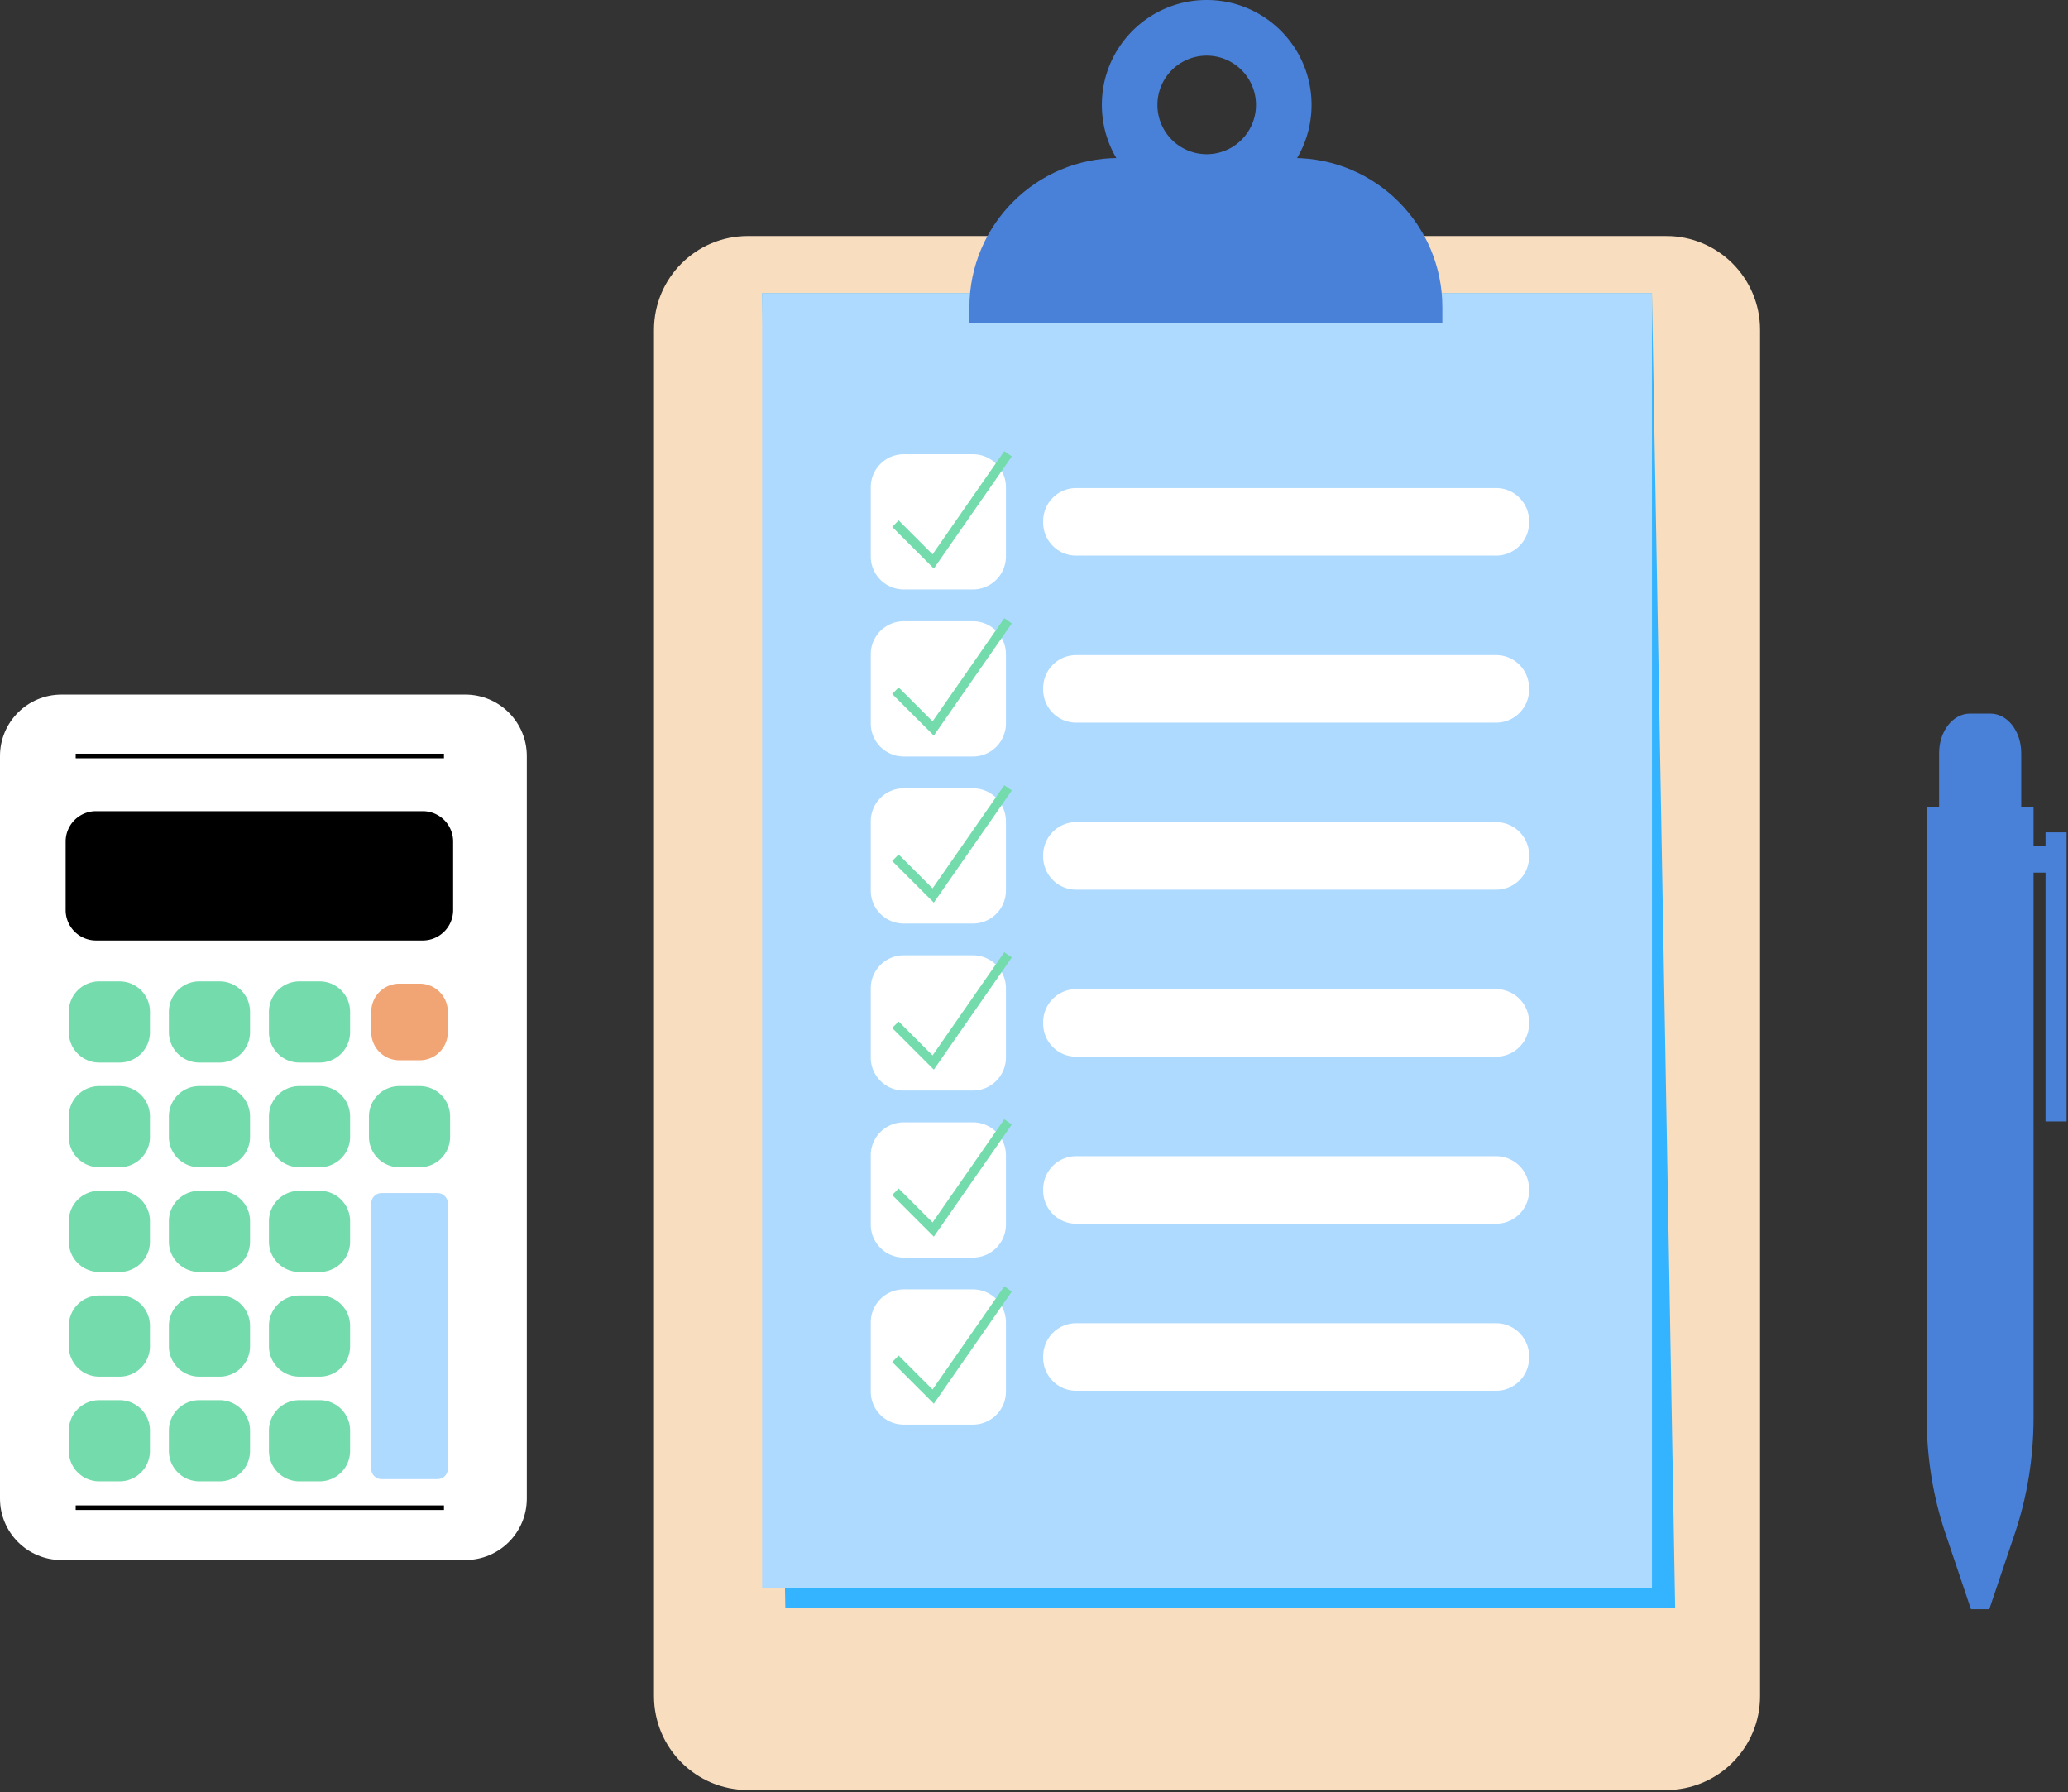 <svg xmlns="http://www.w3.org/2000/svg" fill="none" viewBox="0 0 337 292"><rect x="0" y="0" width="337" height="292" fill="#333333" stroke="none"/><path fill="#fff" d="M75.838 113.171H10.011C4.482 113.171 0 117.653 0 123.182v120.985c0 5.529 4.482 10.011 10.011 10.011h65.827c5.53 0 10.011-4.482 10.011-10.011V123.182c0-5.529-4.482-10.011-10.01-10.011Z"/><path fill="#000" stroke="#000" stroke-miterlimit="10" stroke-width=".747" d="M68.89 132.536H15.652a4.58 4.58 0 0 0-4.58 4.579v11.169a4.58 4.58 0 0 0 4.58 4.58H68.89a4.58 4.58 0 0 0 4.58-4.58v-11.169a4.58 4.58 0 0 0-4.58-4.579Z"/><path fill="#74DBAC" stroke="#74DBAC" stroke-miterlimit="10" stroke-width=".747" d="M19.485 160.275h-3.317a4.58 4.58 0 0 0-4.58 4.58v3.317a4.58 4.58 0 0 0 4.58 4.58h3.317a4.58 4.58 0 0 0 4.58-4.58v-3.317a4.58 4.58 0 0 0-4.58-4.58ZM35.793 160.275h-3.317a4.58 4.58 0 0 0-4.58 4.58v3.317a4.58 4.58 0 0 0 4.58 4.58h3.317a4.58 4.58 0 0 0 4.58-4.58v-3.317a4.58 4.58 0 0 0-4.58-4.58ZM52.096 160.275H48.78a4.58 4.58 0 0 0-4.58 4.58v3.317a4.58 4.58 0 0 0 4.58 4.58h3.317a4.58 4.58 0 0 0 4.58-4.58v-3.317a4.58 4.58 0 0 0-4.58-4.58Z"/><path fill="#F1A474" d="M68.397 160.275H65.08a4.58 4.58 0 0 0-4.58 4.58v3.317a4.58 4.58 0 0 0 4.58 4.58h3.317a4.58 4.58 0 0 0 4.58-4.58v-3.317a4.58 4.58 0 0 0-4.58-4.58Z"/><path fill="#74DBAC" stroke="#74DBAC" stroke-miterlimit="10" stroke-width=".747" d="M19.485 177.332h-3.317a4.58 4.58 0 0 0-4.58 4.579v3.317a4.58 4.58 0 0 0 4.58 4.58h3.317a4.58 4.58 0 0 0 4.58-4.58v-3.317a4.58 4.58 0 0 0-4.58-4.579ZM35.793 177.332h-3.317a4.58 4.58 0 0 0-4.58 4.579v3.317a4.58 4.58 0 0 0 4.58 4.58h3.317a4.58 4.58 0 0 0 4.58-4.58v-3.317a4.58 4.58 0 0 0-4.58-4.579ZM52.096 177.332H48.78a4.58 4.58 0 0 0-4.58 4.579v3.317a4.58 4.58 0 0 0 4.58 4.58h3.317a4.58 4.58 0 0 0 4.58-4.58v-3.317a4.58 4.58 0 0 0-4.58-4.579ZM68.397 177.332H65.08a4.58 4.58 0 0 0-4.58 4.579v3.317a4.58 4.58 0 0 0 4.58 4.58h3.317a4.58 4.58 0 0 0 4.58-4.58v-3.317a4.58 4.58 0 0 0-4.58-4.579ZM19.485 194.395h-3.317a4.58 4.58 0 0 0-4.58 4.58v3.317a4.58 4.58 0 0 0 4.58 4.58h3.317a4.58 4.58 0 0 0 4.58-4.58v-3.317a4.58 4.58 0 0 0-4.58-4.58ZM35.793 194.395h-3.317a4.58 4.58 0 0 0-4.58 4.58v3.317a4.58 4.58 0 0 0 4.58 4.58h3.317a4.58 4.58 0 0 0 4.58-4.58v-3.317a4.58 4.58 0 0 0-4.58-4.58ZM52.096 194.395H48.78a4.58 4.58 0 0 0-4.58 4.58v3.317a4.58 4.58 0 0 0 4.58 4.58h3.317a4.58 4.58 0 0 0 4.58-4.58v-3.317a4.58 4.58 0 0 0-4.58-4.58ZM19.485 211.452h-3.317a4.58 4.58 0 0 0-4.58 4.579v3.318a4.58 4.58 0 0 0 4.58 4.579h3.317a4.58 4.58 0 0 0 4.58-4.579v-3.318a4.58 4.58 0 0 0-4.58-4.579ZM35.793 211.452h-3.317a4.58 4.58 0 0 0-4.58 4.579v3.318a4.58 4.58 0 0 0 4.58 4.579h3.317a4.58 4.58 0 0 0 4.58-4.579v-3.318a4.58 4.58 0 0 0-4.58-4.579ZM52.096 211.452H48.78a4.58 4.58 0 0 0-4.58 4.579v3.318a4.58 4.58 0 0 0 4.58 4.579h3.317a4.58 4.58 0 0 0 4.58-4.579v-3.318a4.58 4.58 0 0 0-4.58-4.579ZM19.485 228.508h-3.317a4.58 4.58 0 0 0-4.58 4.58v3.317a4.58 4.58 0 0 0 4.58 4.58h3.317a4.58 4.58 0 0 0 4.58-4.58v-3.317a4.58 4.58 0 0 0-4.58-4.58ZM35.793 228.508h-3.317a4.58 4.58 0 0 0-4.58 4.58v3.317a4.58 4.58 0 0 0 4.58 4.58h3.317a4.58 4.58 0 0 0 4.58-4.58v-3.317a4.58 4.58 0 0 0-4.58-4.58ZM52.096 228.508H48.78a4.58 4.58 0 0 0-4.58 4.58v3.317a4.58 4.58 0 0 0 4.58 4.58h3.317a4.58 4.58 0 0 0 4.58-4.58v-3.317a4.58 4.58 0 0 0-4.58-4.58Z"/><path fill="#AEDAFF" d="M62.173 194.395c-.926 0-1.673.748-1.673 1.674v43.249a1.67 1.67 0 0 0 1.673 1.674h9.13a1.67 1.67 0 0 0 1.674-1.674v-43.249c0-.926-.748-1.674-1.674-1.674h-9.13Z"/><path stroke="#000" stroke-miterlimit="10" stroke-width=".747" d="M12.334 245.654h60.014M12.334 123.174h60.014"/><path fill="#F8DDBF" stroke="#F8DDBF" stroke-miterlimit="10" stroke-width=".747" d="M271.526 38.827H121.867c-8.24 0-14.92 6.68-14.92 14.92V276.36c0 8.239 6.68 14.919 14.92 14.919h149.659c8.24 0 14.919-6.68 14.919-14.919V53.746c0-8.24-6.679-14.92-14.919-14.92Z"/><path fill="#34B3FE" d="M272.982 262H127.978l-3.781-214.208h145.005L272.982 262Z"/><path fill="#AEDAFF" d="M269.202 47.792H124.197v210.914h145.005V47.792Z"/><path fill="#4A81D8" d="M182.285 25.745h28.45c13.418 0 24.31 10.893 24.31 24.31V52.7h-77.07v-2.644c0-13.418 10.892-24.311 24.31-24.311Z"/><path fill="#4A81D8" d="M196.645 0c-9.436 0-17.086 7.65-17.086 17.086 0 9.436 7.65 17.086 17.086 17.086 9.436 0 17.086-7.65 17.086-17.086C213.731 7.65 206.081 0 196.645 0Zm0 25.125a8.029 8.029 0 0 1-8.032-8.031 8.029 8.029 0 0 1 8.032-8.032 8.028 8.028 0 0 1 8.031 8.032 8.028 8.028 0 0 1-8.031 8.031Z"/><g clip-path="url(#a)"><path fill="#fff" d="M158.549 74.008h-11.273a5.38 5.38 0 0 0-5.38 5.379V90.66a5.38 5.38 0 0 0 5.38 5.38h11.273a5.379 5.379 0 0 0 5.379-5.38V79.388c0-2.971-2.408-5.38-5.379-5.38ZM243.8 79.521h-68.427a5.379 5.379 0 0 0-5.379 5.38v.246c0 2.97 2.408 5.379 5.379 5.379H243.8a5.379 5.379 0 0 0 5.379-5.38V84.9c0-2.97-2.408-5.379-5.379-5.379Z"/><path stroke="#74DBAC" stroke-miterlimit="10" stroke-width="1.494" d="m145.916 85.319 6.156 6.156 12.2-17.542"/></g><g clip-path="url(#b)"><path fill="#fff" d="M158.549 101.225h-11.273a5.38 5.38 0 0 0-5.38 5.379v11.274a5.38 5.38 0 0 0 5.38 5.379h11.273a5.379 5.379 0 0 0 5.379-5.379v-11.274a5.379 5.379 0 0 0-5.379-5.379ZM243.8 106.738h-68.427a5.38 5.38 0 0 0-5.379 5.379v.247a5.379 5.379 0 0 0 5.379 5.379H243.8a5.379 5.379 0 0 0 5.379-5.379v-.247a5.38 5.38 0 0 0-5.379-5.379Z"/><path stroke="#74DBAC" stroke-miterlimit="10" stroke-width="1.494" d="m145.916 112.536 6.156 6.156 12.2-17.542"/></g><g clip-path="url(#c)"><path fill="#fff" d="M158.549 128.442h-11.273a5.38 5.38 0 0 0-5.38 5.379v11.273a5.38 5.38 0 0 0 5.38 5.38h11.273a5.38 5.38 0 0 0 5.379-5.38v-11.273a5.379 5.379 0 0 0-5.379-5.379ZM243.8 133.955h-68.427a5.379 5.379 0 0 0-5.379 5.379v.247a5.38 5.38 0 0 0 5.379 5.379H243.8a5.38 5.38 0 0 0 5.379-5.379v-.247a5.379 5.379 0 0 0-5.379-5.379Z"/><path stroke="#74DBAC" stroke-miterlimit="10" stroke-width="1.494" d="m145.916 139.752 6.156 6.157 12.2-17.542"/></g><g clip-path="url(#d)"><path fill="#fff" d="M158.549 155.651h-11.273a5.38 5.38 0 0 0-5.38 5.379v11.274a5.38 5.38 0 0 0 5.38 5.379h11.273a5.38 5.38 0 0 0 5.379-5.379V161.03a5.379 5.379 0 0 0-5.379-5.379ZM243.8 161.164h-68.427a5.38 5.38 0 0 0-5.379 5.379v.247a5.379 5.379 0 0 0 5.379 5.379H243.8a5.379 5.379 0 0 0 5.379-5.379v-.247a5.38 5.38 0 0 0-5.379-5.379Z"/><path stroke="#74DBAC" stroke-miterlimit="10" stroke-width="1.494" d="m145.916 166.962 6.156 6.156 12.2-17.542"/></g><g clip-path="url(#e)"><path fill="#fff" d="M158.549 182.868h-11.273a5.38 5.38 0 0 0-5.38 5.379v11.274a5.38 5.38 0 0 0 5.38 5.379h11.273a5.38 5.38 0 0 0 5.379-5.379v-11.274a5.379 5.379 0 0 0-5.379-5.379ZM243.8 188.381h-68.427a5.379 5.379 0 0 0-5.379 5.379v.247a5.379 5.379 0 0 0 5.379 5.379H243.8a5.379 5.379 0 0 0 5.379-5.379v-.247a5.379 5.379 0 0 0-5.379-5.379Z"/><path stroke="#74DBAC" stroke-miterlimit="10" stroke-width="1.494" d="m145.916 194.179 6.156 6.156 12.2-17.542"/></g><g clip-path="url(#f)"><path fill="#fff" d="M158.549 210.084h-11.273a5.38 5.38 0 0 0-5.38 5.38v11.273a5.38 5.38 0 0 0 5.38 5.379h11.273a5.379 5.379 0 0 0 5.379-5.379v-11.273a5.38 5.38 0 0 0-5.379-5.38ZM243.8 215.598h-68.427a5.379 5.379 0 0 0-5.379 5.379v.247a5.38 5.38 0 0 0 5.379 5.379H243.8a5.38 5.38 0 0 0 5.379-5.379v-.247a5.379 5.379 0 0 0-5.379-5.379Z"/><path stroke="#74DBAC" stroke-miterlimit="10" stroke-width="1.494" d="m145.916 221.396 6.156 6.156 12.2-17.542"/></g><path fill="#4A81D8" d="m321.186 262.195-4.184-12.417c-1.994-5.925-3.025-12.312-3.025-18.767V131.49h17.407v99.521c0 6.455-1.031 12.842-3.026 18.767l-4.184 12.417h-3.003.015Z"/><path fill="#4A81D8" d="m322.681 220.148-6.687-19.866v-77.578c0-3.557 2.241-6.433 5.013-6.433h3.355c2.771 0 5.013 2.876 5.013 6.433v77.578l-6.687 19.866h-.007ZM336.769 135.621h-3.429v47.097h3.429v-47.097Z"/><path fill="#4A81D8" d="M334.163 137.802h-3.138v4.379h3.138v-4.379Z"/><defs><clipPath id="a"><path fill="#fff" d="M141.896 73.507H249.18v22.525H141.896z"/></clipPath><clipPath id="b"><path fill="#fff" d="M141.896 100.724H249.18v22.525H141.896z"/></clipPath><clipPath id="c"><path fill="#fff" d="M141.896 127.941H249.18v22.525H141.896z"/></clipPath><clipPath id="d"><path fill="#fff" d="M141.896 155.15H249.18v22.525H141.896z"/></clipPath><clipPath id="e"><path fill="#fff" d="M141.896 182.367H249.18v22.525H141.896z"/></clipPath><clipPath id="f"><path fill="#fff" d="M141.896 209.584H249.18v22.525H141.896z"/></clipPath></defs></svg>